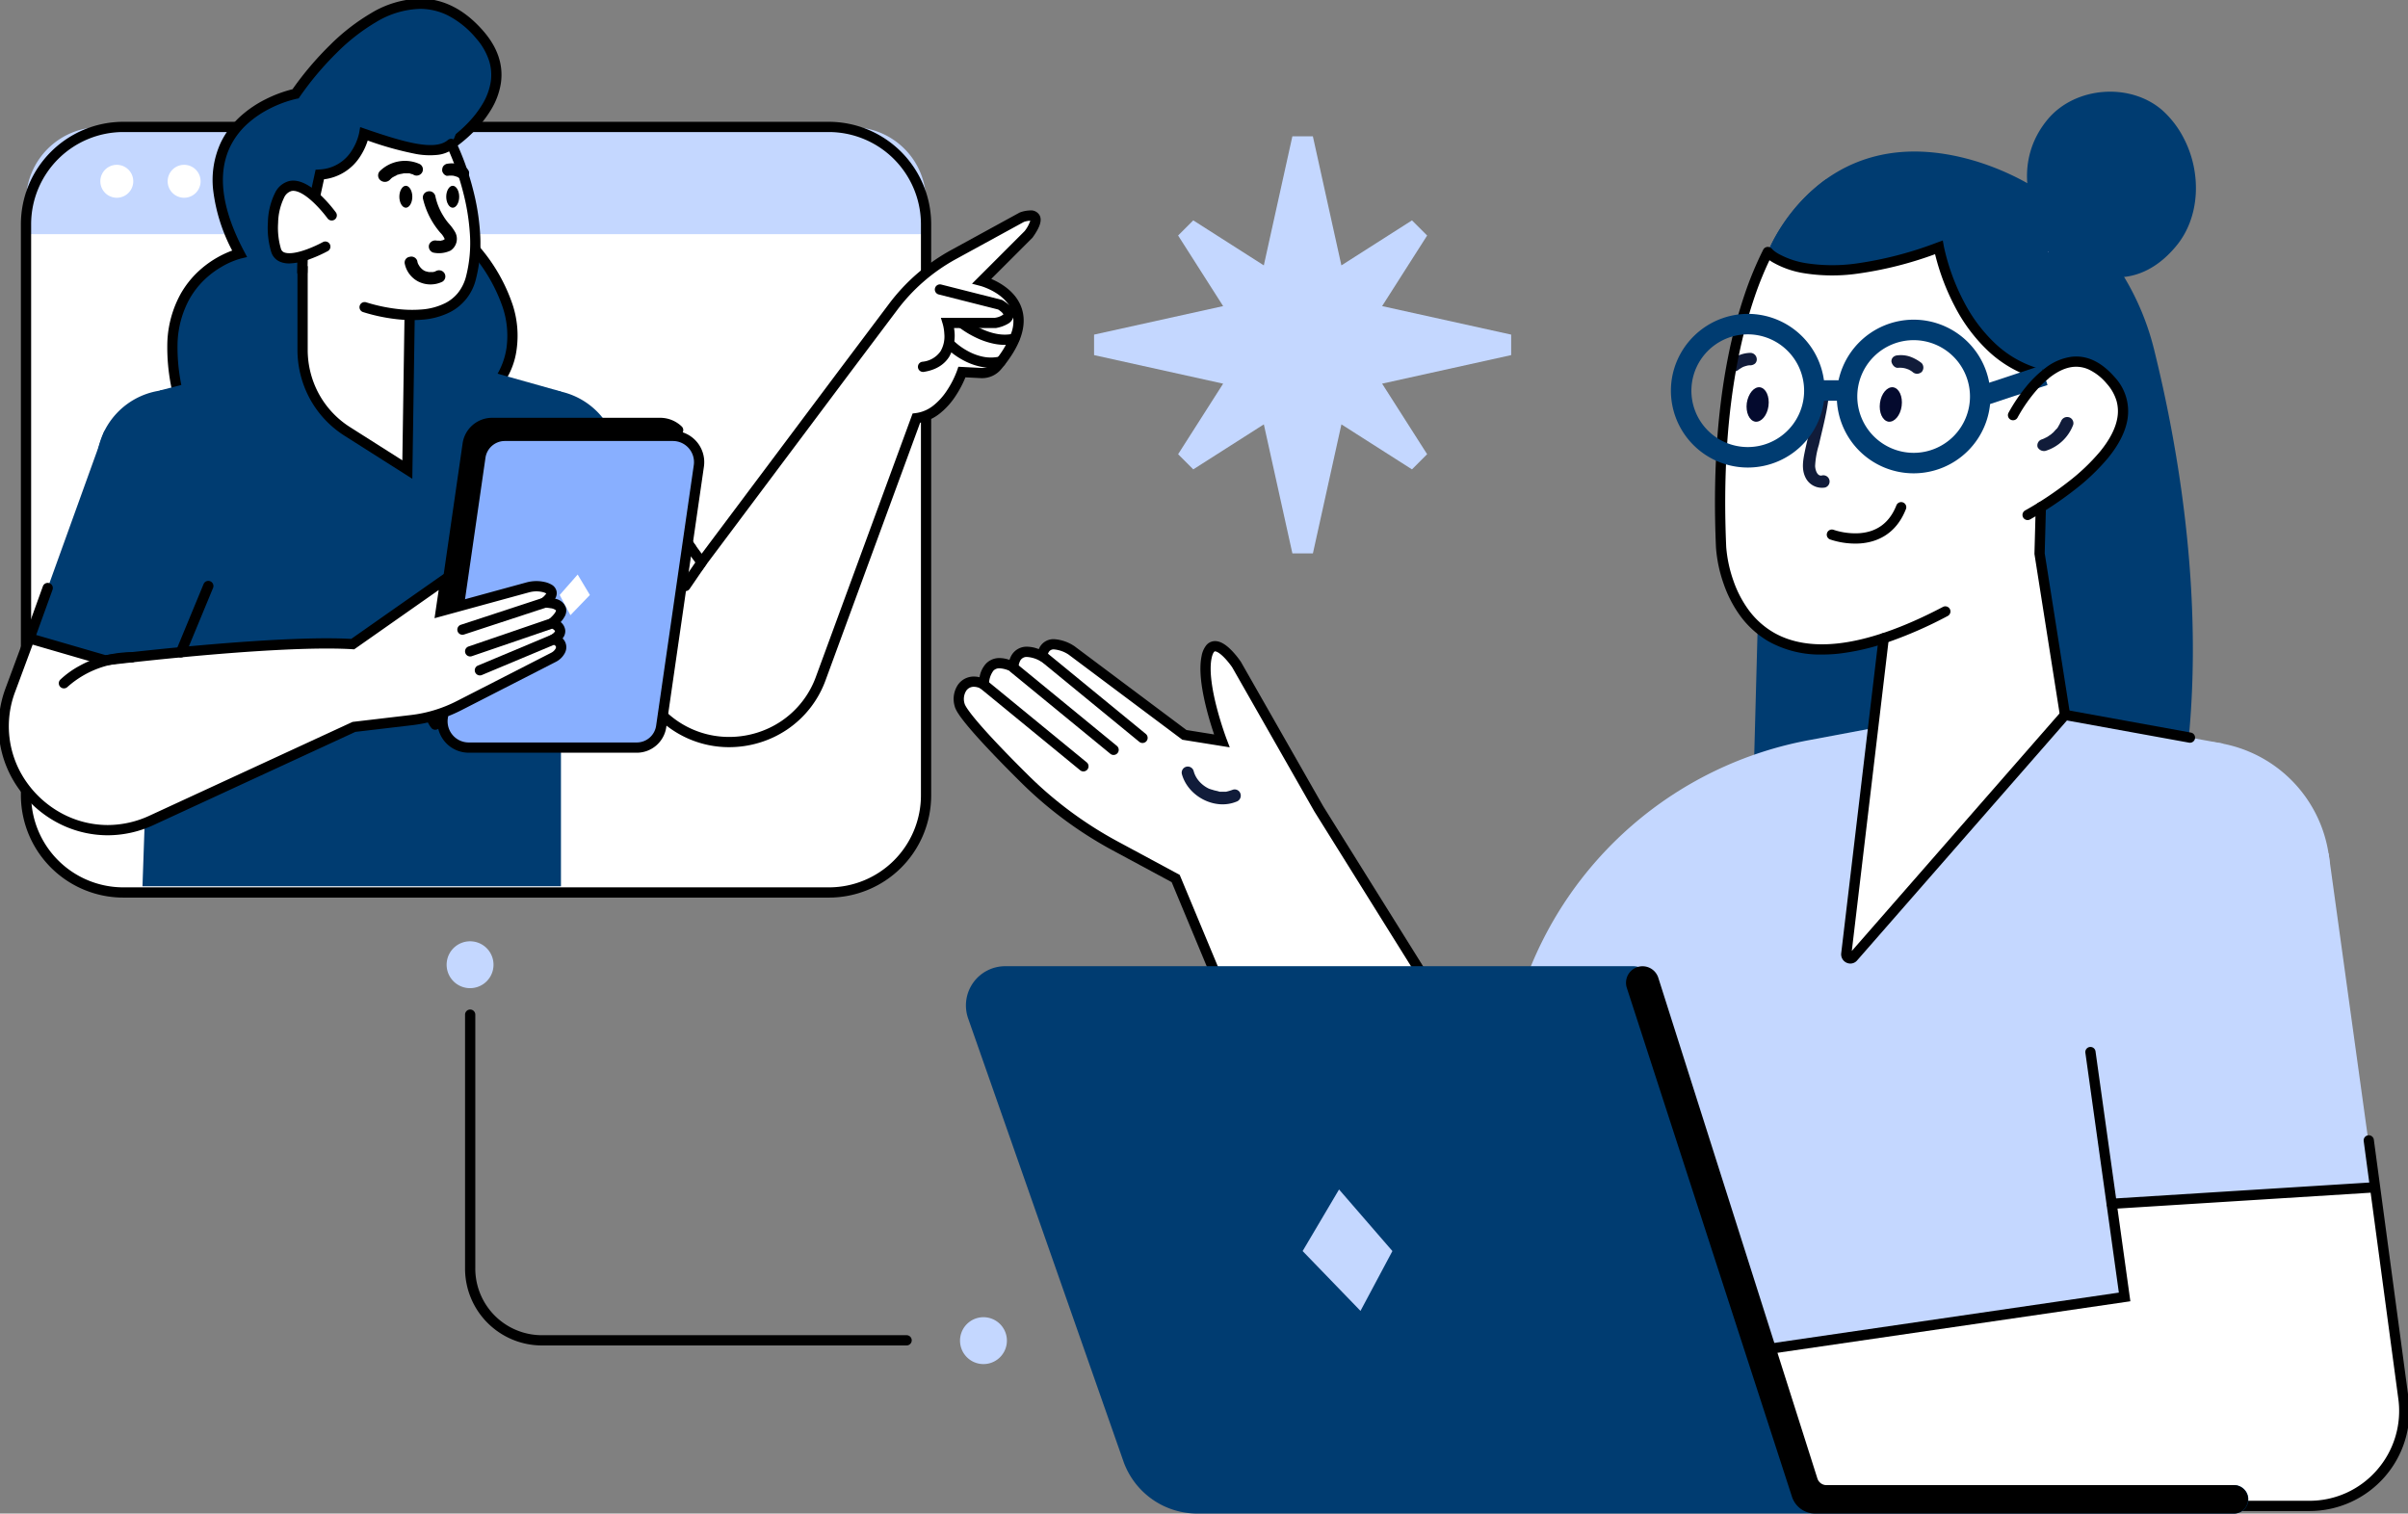<?xml version="1.0" encoding="UTF-8"?>
<svg xmlns="http://www.w3.org/2000/svg" xmlns:xlink="http://www.w3.org/1999/xlink" id="Group_2688" data-name="Group 2688" width="705.406" height="443.428" viewBox="0 0 705.406 443.428">
  <rect x="0" y="0" width="705.406" height="443.428" fill="#808080" stroke="none"/>
  <style>
		@keyframes about-twinkle-big{
			from{
				transform: translate(-118.204px,-14.731px) scale(0.85) rotate(-3deg);
				-webkit-transform:translate(-118.204px,-14.731px) scale(0.85) rotate(-3deg);
				transform-origin: center center;
				-webkit-transform-origin: center center;
			}
			 to {
				-webkit-transform:translate(-118.204px,-14.731px) rotate(3deg) scale(1.01);
				transform:translate(-118.204px,-14.731px) rotate(3deg) scale(1.01));
				filter: brightness(1.07);
				transform-origin: center center;
				-webkit-transform-origin: center center;
			 }
		}
		
		#about-twinkle-path{
			transform-box: fill-box;
			animation: about-twinkle-big 2s infinite alternate cubic-bezier(0.1, -0.6, 0.2, 0);
			-webkit-animation: about-twinkle-big 2s infinite alternate cubic-bezier(0.1, -0.6, 0.2, 0);
		}
	</style>
  <defs>
    <clipPath id="clip-path">
      <rect id="Rectangle_3705" data-name="Rectangle 3705" width="705.406" height="443.428" fill="none"></rect>
    </clipPath>
  </defs>
  <g id="Group_2687" data-name="Group 2687" clip-path="url(#clip-path)">
    <path id="Path_4143" data-name="Path 4143" d="M707.108,90.233s15.2-39.815,60.125-26.884a76.942,76.942,0,0,1,53.112,55.668c8.913,36.017,18.849,97.384,2.7,153.272l-120.616-7.817Z" transform="translate(-189.261 -16.372)" fill="#003c71"></path>
    <path id="Path_4144" data-name="Path 4144" d="M839.495,308.63a38.793,38.793,0,1,1,0,54.861,38.792,38.792,0,0,1,0-54.861" transform="translate(-223.129 -80.095)" fill="#c4d7ff"></path>
    <path id="Path_4145" data-name="Path 4145" d="M830.432,359.589l11.908,85.257,77.074-4.822L905.9,342.2Z" transform="translate(-223.749 -92.202)" fill="#c4d7ff"></path>
    <path id="Path_4146" data-name="Path 4146" d="M812.837,295.1l-46.318-8.4-56.253,3.872-18.7,3.507a109.754,109.754,0,0,0-83.8,72.326l-8.036,23.524V518.436H758.995l71.6-66.043Z" transform="translate(-161.59 -77.248)" fill="#c4d7ff"></path>
    <path id="Path_4147" data-name="Path 4147" d="M465.316,368.565,448,327l-17.9-9.643a115.644,115.644,0,0,1-26.592-19.8c-8.4-8.328-17.972-18.41-18.775-21.333-1.315-4.895,2.484-8.621,7.086-6.064,0,0-.146-9.424,8.621-5.114,0,0,.146-7.379,8.475-3.141,0,0,.219-6.575,8.548-1.753l33.095,24.766,10.958,1.754s-6.21-16.292-4.456-24.548,8.767,2.192,8.767,2.192l24.109,42.3,38.72,62.025h-63.34Z" transform="translate(-103.591 -69.618)" fill="#fff"></path>
    <path id="Path_4148" data-name="Path 4148" d="M531.36,370.138H463.816v-1.273l-16.994-40.8-17.43-9.39a117.136,117.136,0,0,1-26.937-20.054c-3.4-3.369-8.291-8.316-12.295-12.754-5.581-6.185-6.594-8.239-6.871-9.246l0-.009a7.466,7.466,0,0,1,1.039-6.539,5.641,5.641,0,0,1,4.574-2.243,6.7,6.7,0,0,1,1.639.207l.009-.045A7.69,7.69,0,0,1,392.476,264a5.391,5.391,0,0,1,3.939-1.589,9.06,9.06,0,0,1,2.9.535,6.993,6.993,0,0,1,.3-.763,5.1,5.1,0,0,1,4.857-3.1,9.6,9.6,0,0,1,3.421.713q.071-.167.156-.337a4.6,4.6,0,0,1,4.307-2.583,12.1,12.1,0,0,1,5.856,1.969l.076.044,32.869,24.6,8.1,1.3c-.574-1.7-1.354-4.148-2.078-6.918-1.829-7-2.363-12.406-1.587-16.06a7,7,0,0,1,1.348-3.122,3.326,3.326,0,0,1,2.6-1.243c1.572,0,3.292,1.036,5.256,3.167a26.575,26.575,0,0,1,2.28,2.864l.031.046.027.048,24.094,42.274Zm-65.014-3h59.6l-37.318-59.782-24.079-42.247a24.051,24.051,0,0,0-1.991-2.488c-1.915-2.07-2.857-2.175-3.026-2.175-.351,0-.757.8-1.009,1.988-.668,3.143-.133,8.209,1.547,14.65,1.3,4.972,2.828,9.011,2.844,9.052l.924,2.425-13.886-2.223L416.637,261.4a9.132,9.132,0,0,0-4.278-1.522,1.621,1.621,0,0,0-1.6.877,3.219,3.219,0,0,0-.346,1.2l-.037,2.4-2.142-1.117a8.8,8.8,0,0,0-3.761-1.149,2.117,2.117,0,0,0-2.135,1.357,4.775,4.775,0,0,0-.4,1.627l-.047,2.356-2.115-1.04a8,8,0,0,0-3.365-.975,2.365,2.365,0,0,0-1.8.694,6.543,6.543,0,0,0-1.292,4.025l.04,2.594-2.268-1.26a4.554,4.554,0,0,0-2.194-.641,2.667,2.667,0,0,0-2.193,1.069,4.515,4.515,0,0,0-.524,3.931c.111.4.888,2.135,6.2,8.028,3.958,4.386,8.808,9.291,12.179,12.633a114.142,114.142,0,0,0,26.247,19.543l18.369,9.9Z" transform="translate(-103.591 -69.618)"></path>
    <path id="Line_52" data-name="Line 52" d="M29.222,25.463a1.494,1.494,0,0,1-.95-.34L-.951,1.16A1.5,1.5,0,0,1-1.16-.951,1.5,1.5,0,0,1,.951-1.16L30.174,22.8a1.5,1.5,0,0,1-.952,2.66Z" transform="translate(288.157 200.541)"></path>
    <path id="Line_53" data-name="Line 53" d="M29.222,25.463a1.494,1.494,0,0,1-.95-.34L-.951,1.16A1.5,1.5,0,0,1-1.16-.951,1.5,1.5,0,0,1,.951-1.16L30.174,22.8a1.5,1.5,0,0,1-.952,2.66Z" transform="translate(296.997 195.719)"></path>
    <path id="Line_54" data-name="Line 54" d="M29.222,25.463a1.494,1.494,0,0,1-.95-.34L-.951,1.16A1.5,1.5,0,0,1-1.16-.951,1.5,1.5,0,0,1,.951-1.16L30.174,22.8a1.5,1.5,0,0,1-.952,2.66Z" transform="translate(305.472 192.212)"></path>
    <path id="Path_4149" data-name="Path 4149" d="M783.387,480.95l3.8,27.323L654.078,527.706l-42.446,41.788H841.321a27.827,27.827,0,0,0,27.542-31.487L860.535,476.2Z" transform="translate(-164.796 -128.306)" fill="#fff"></path>
    <path id="Path_4150" data-name="Path 4150" d="M841.321,565.9H607.97l45.4-44.7L785.5,501.911,781.9,476.064a1.5,1.5,0,0,1,2.971-.413l4,28.8-134.1,19.577L615.294,562.9H841.321a26.125,26.125,0,0,0,19.733-8.948,26.281,26.281,0,0,0,6.322-20.844L857.222,457.5a1.5,1.5,0,0,1,2.973-.4l10.155,75.613A29.276,29.276,0,0,1,841.321,565.9Z" transform="translate(-164.796 -123.214)"></path>
    <path id="Path_4151" data-name="Path 4151" d="M433.48,532.623,387.922,402.669a11.5,11.5,0,0,1,10.963-15.2H582.745a4.992,4.992,0,0,1,4.815,3.508l48.076,148.518H758.752a4.167,4.167,0,1,1,0,8.333H455.036a22.971,22.971,0,0,1-21.557-15.2" transform="translate(-104.348 -104.398)" fill="#003c71"></path>
    <path id="Path_4152" data-name="Path 4152" d="M708.057,537.525l-46.61-146.7a4.84,4.84,0,1,0-9.205,3l48.363,149.035a7.148,7.148,0,0,0,6.867,4.968H830.062a4.164,4.164,0,0,0,0-8.328H710.688a2.807,2.807,0,0,1-2.63-1.973" transform="translate(-175.673 -104.398)"></path>
    <path id="Path_4153" data-name="Path 4153" d="M710.577,86.5s-23.67,24.839-20.456,97.238c0,0,2.63,58.3,77.367,12.127l15.853-8.913,2.63-89.786Z" transform="translate(-185.863 -23.307)" fill="#e0aaff"></path>
    <path id="Path_4154" data-name="Path 4154" d="M710.577,86.5s-23.67,24.839-20.456,97.238c0,0,2.63,58.3,77.367,12.127l15.853-8.913,2.63-89.786Z" transform="translate(-185.863 -23.307)" fill="#fff"></path>
    <path id="Path_4155" data-name="Path 4155" d="M811.442,189.936s40.108-21.552,24.255-39.523c-14.611-16.584-28.565,10.374-28.565,10.374Z" transform="translate(-217.471 -39.073)" fill="#fff"></path>
    <path id="Path_4156" data-name="Path 4156" d="M758.949,91.845s5.771,31.853,30.9,37.478l14.1-22.647-25.935-27.1L725.927,71.9a52.507,52.507,0,0,0-17.1,21.333s11.47,12.857,50.117-1.389" transform="translate(-190.985 -19.373)" fill="#003c71"></path>
    <path id="Path_4157" data-name="Path 4157" d="M789.853,138.179a1.5,1.5,0,0,1-.329-.037A34.628,34.628,0,0,1,773.4,129.55a48.6,48.6,0,0,1-9.751-13.018,67.429,67.429,0,0,1-5.8-15.336A108.54,108.54,0,0,1,735,106.917a52.558,52.558,0,0,1-15.873-.2,26.848,26.848,0,0,1-8.653-3.042,11.925,11.925,0,0,1-2.758-2.082l2.239-2-.009-.01a10.14,10.14,0,0,0,2.279,1.636,24.559,24.559,0,0,0,7.822,2.613,50.509,50.509,0,0,0,14.907.07,108.741,108.741,0,0,0,23.48-6.106l1.676-.618.318,1.758A63.337,63.337,0,0,0,766.34,115.2a45.532,45.532,0,0,0,9.134,12.179,31.659,31.659,0,0,0,14.705,7.834,1.5,1.5,0,0,1-.326,2.964Z" transform="translate(-190.985 -26.728)"></path>
    <path id="Path_4158" data-name="Path 4158" d="M751.287,244.631l-10.958,92.416a1.179,1.179,0,0,0,2.046.95L804.4,267.059,796,213.8Z" transform="translate(-199.469 -57.606)" fill="#fff"></path>
    <path id="Path_4159" data-name="Path 4159" d="M741.52,351.27a2.709,2.709,0,0,1-2.681-3.033L749.8,255.824a1.5,1.5,0,1,1,2.979.353l-10.839,91.41L803.83,276.8l37.438,6.8a1.5,1.5,0,0,1-.536,2.952l-35.764-6.5-61.456,70.287A2.6,2.6,0,0,1,741.52,351.27Z" transform="translate(-199.469 -68.976)"></path>
    <path id="Line_55" data-name="Line 55" d="M.942,9.058l-1.884-5.7,18.775-6.21,1.884,5.7Z" transform="translate(580.091 109.951)" fill="#003c71"></path>
    <path id="Path_4160" data-name="Path 4160" d="M741.377,214.06a23.218,23.218,0,0,1-7.367-1.216,1.5,1.5,0,0,1,1.042-2.813,20.391,20.391,0,0,0,7.618.982c5.179-.393,8.8-3.138,10.775-8.159a1.5,1.5,0,1,1,2.793,1.1c-3.041,7.748-8.99,9.748-13.446,10.062C742.312,214.045,741.839,214.06,741.377,214.06Z" transform="translate(-197.91 -54.804)"></path>
    <path id="Path_4161" data-name="Path 4161" d="M811.444,191.436a1.5,1.5,0,0,1-.711-2.822,99.718,99.718,0,0,0,12.714-8.458,59.379,59.379,0,0,0,9.163-8.725c2.838-3.456,4.555-6.758,5.1-9.815a11.237,11.237,0,0,0-.216-5.091,13.294,13.294,0,0,0-2.923-5.121,15.551,15.551,0,0,0-5.26-4.1,8.949,8.949,0,0,0-4.738-.719c-2.511.309-6.512,1.9-11.313,7.756a46.281,46.281,0,0,0-4.8,7.132A1.5,1.5,0,0,1,805.8,160.1a48.71,48.71,0,0,1,5.142-7.656,32.523,32.523,0,0,1,5.746-5.593,16.126,16.126,0,0,1,7.52-3.238c4.486-.552,8.731,1.4,12.614,5.811a14.641,14.641,0,0,1,3.841,12.728c-.641,3.573-2.577,7.344-5.753,11.207a62.47,62.47,0,0,1-9.647,9.188,100.818,100.818,0,0,1-13.111,8.714A1.494,1.494,0,0,1,811.444,191.436Z" transform="translate(-217.471 -39.073)"></path>
    <path id="Line_56" data-name="Line 56" d="M6.208,45.918a1.5,1.5,0,0,1-1.484-1.292L-1.486.208A1.5,1.5,0,0,1-.208-1.486,1.5,1.5,0,0,1,1.486-.208L7.7,44.211a1.5,1.5,0,0,1-1.487,1.708Z" transform="translate(612.381 308.226)"></path>
    <path id="Path_4162" data-name="Path 4162" d="M700.406,159.9c-.365,2.776.731,5.187,2.484,5.479,1.753.219,3.507-1.826,3.872-4.6s-.731-5.187-2.484-5.479c-1.753-.219-3.434,1.826-3.872,4.6" transform="translate(-188.696 -41.838)" fill="#040a2e"></path>
    <path id="Path_4163" data-name="Path 4163" d="M753.806,159.9c-.365,2.776.731,5.187,2.484,5.479,1.753.219,3.507-1.826,3.872-4.6s-.731-5.187-2.484-5.479c-1.753-.219-3.507,1.826-3.872,4.6" transform="translate(-203.084 -41.838)" fill="#040a2e"></path>
    <path id="Path_4164" data-name="Path 4164" d="M726.88,159.107c-.731,5.26-2.265,10.374-3.361,15.561-.511,2.484-1.023,5.114.073,7.525a5.352,5.352,0,0,0,5.845,3.141,1.826,1.826,0,0,0-1.023-3.507c-1.388.219-1.9-1.9-1.9-2.849a25.189,25.189,0,0,1,1.1-6.137c.95-4.237,2.119-8.475,2.7-12.785a1.91,1.91,0,0,0-1.242-2.265,1.944,1.944,0,0,0-2.192,1.315" transform="translate(-194.787 -42.508)" fill="#111c3a"></path>
    <path id="Path_4165" data-name="Path 4165" d="M760.327,146.133a7.06,7.06,0,0,1,1.753.073c-.146,0-.292-.073-.511-.073a6.58,6.58,0,0,1,2.046.584l-.438-.219a7.952,7.952,0,0,1,1.68,1.023c-.146-.073-.219-.219-.365-.292l.146.146a2.1,2.1,0,0,0,1.315.511,2.276,2.276,0,0,0,1.315-.511,1.946,1.946,0,0,0,0-2.63,12.134,12.134,0,0,0-3.434-1.9,8.338,8.338,0,0,0-3.58-.365,2.1,2.1,0,0,0-1.315.511,1.657,1.657,0,0,0-.511,1.315c.146.877.95,1.9,1.9,1.826" transform="translate(-204.345 -38.374)" fill="#111c3a"></path>
    <path id="Path_4166" data-name="Path 4166" d="M696.2,146.323c.073-.073.219-.146.292-.219-.146.073-.219.219-.365.292a11.626,11.626,0,0,1,1.607-.95l-.438.219a7.506,7.506,0,0,1,1.826-.511c-.146,0-.292.073-.511.073a3.859,3.859,0,0,1,.95-.073,2.276,2.276,0,0,0,1.315-.511,1.658,1.658,0,0,0,.511-1.315,1.908,1.908,0,0,0-1.827-1.826,9.324,9.324,0,0,0-5.917,2.265,1.761,1.761,0,0,0-.511,1.315,2.276,2.276,0,0,0,.511,1.315,1.76,1.76,0,0,0,1.315.511,1.949,1.949,0,0,0,1.242-.584" transform="translate(-186.755 -38.126)" fill="#111c3a"></path>
    <path id="Path_4167" data-name="Path 4167" d="M819.334,177.145a12.647,12.647,0,0,0,8.109-7.671,1.839,1.839,0,0,0-.219-1.388,1.754,1.754,0,0,0-1.1-.8,1.91,1.91,0,0,0-2.265,1.242c-.073.074-.073.219-.146.292.219-.511.073-.145,0-.073-.073.146-.146.365-.219.511-.219.365-.365.658-.584,1.023-.073.073-.073.147-.146.22s-.292.365-.073.072l-.073.073-.219.22c-.292.292-.511.584-.8.876-.146.147-.292.22-.438.365l-.219.22c.073-.073.292-.22.073-.073-.292.218-.658.438-.95.657a4.493,4.493,0,0,1-1.023.512c-.365.145.438-.147.073,0-.073.072-.219.072-.292.145-.219.073-.365.147-.584.22A1.845,1.845,0,0,0,817,176.049a2.111,2.111,0,0,0,2.338,1.1" transform="translate(-220.103 -45.058)" fill="#111c3a"></path>
    <path id="Path_4168" data-name="Path 4168" d="M473.9,309.673c1.826,6.5,9.643,10.593,15.926,8.036a1.846,1.846,0,0,0,1.242-2.265,1.76,1.76,0,0,0-2.265-1.242,15.554,15.554,0,0,1-1.973.584h-1.68a.927.927,0,0,1-.438-.073h.073a.552.552,0,0,1-.292-.073c-.292-.073-.658-.146-.95-.219-.365-.073-.658-.219-1.023-.292-.073,0-.438-.219-.292-.073a3.073,3.073,0,0,0-.365-.146,8.791,8.791,0,0,1-2.922-2.192,7.443,7.443,0,0,1-1.607-3,1.781,1.781,0,0,0-3.434.95" transform="translate(-127.664 -82.832)" fill="#111c3a"></path>
    <path id="Path_4169" data-name="Path 4169" d="M818.959,44.756h0c8.036-9.5,24.036-10.739,33.46-2.557a28.377,28.377,0,0,1,6.356,8.329c5.187,10.009,4.822,23.159-2.484,31.706-22.647,26.885-57.788-13.223-37.332-37.478" transform="translate(-218.997 -9.908)" fill="#003c71"></path>
    <path id="Path_4170" data-name="Path 4170" d="M548.632,495.046l-9.351,17.533-16.949-17.533L533,477Z" transform="translate(-140.735 -128.522)" fill="#c4d7ff"></path>
    <path id="Path_4171" data-name="Path 4171" d="M719.587,219a30.914,30.914,0,0,1-15.609-3.821,27.286,27.286,0,0,1-8.626-7.894,35.66,35.66,0,0,1-4.6-9.04,40.964,40.964,0,0,1-2.228-10.581c-.915-20.713.287-39.552,3.571-55.993a143.893,143.893,0,0,1,4.913-18.448,101.718,101.718,0,0,1,5.338-12.8,1.5,1.5,0,1,1,2.677,1.353,98.722,98.722,0,0,0-5.178,12.422,140.9,140.9,0,0,0-4.808,18.062c-3.237,16.205-4.42,34.8-3.516,55.272a38.733,38.733,0,0,0,2.1,9.817,32.576,32.576,0,0,0,4.213,8.245,24.289,24.289,0,0,0,7.66,7c5,2.865,11.225,3.934,18.49,3.177,8.8-.917,19.242-4.524,31.023-10.72a1.5,1.5,0,0,1,1.4,2.655,122.861,122.861,0,0,1-17.72,7.755,67.448,67.448,0,0,1-14.406,3.3A45.394,45.394,0,0,1,719.587,219Z" transform="translate(-185.838 -27.24)"></path>
    <path id="Path_4172" data-name="Path 4172" d="M693.6,126.975a22.51,22.51,0,1,1-4.748,44.505,22.506,22.506,0,0,1-17.229-26.762A22.622,22.622,0,0,1,693.6,126.975Zm.037,39.02a16.51,16.51,0,1,0-16.15-20.006,16.506,16.506,0,0,0,12.635,19.627A16.627,16.627,0,0,0,693.634,165.995Z" transform="translate(-181.629 -35.02)" fill="#003c71"></path>
    <path id="Ellipse_41" data-name="Ellipse 41" d="M19.506-3A22.506,22.506,0,1,1-3,19.506,22.531,22.531,0,0,1,19.506-3Zm0,39.012A16.506,16.506,0,1,0,3,19.506,16.524,16.524,0,0,0,19.506,36.012Z" transform="translate(541.08 96.656)" fill="#003c71"></path>
    <path id="Line_57" data-name="Line 57" d="M9.351,3H0V-3H9.351Z" transform="translate(531.508 114.407)" fill="#003c71"></path>
    <path id="Path_4173" data-name="Path 4173" d="M825.282,265.758a1.5,1.5,0,0,1-1.48-1.267l-7.473-47.4.369-13.726a1.5,1.5,0,0,1,3,.081l-.362,13.451,7.43,47.131a1.5,1.5,0,0,1-1.484,1.734Z" transform="translate(-220.354 -54.804)"></path>
    <path id="Line_58" data-name="Line 58" d="M0,6.249A1.5,1.5,0,0,1-1.5,4.842a1.5,1.5,0,0,1,1.4-1.591L75.739-1.5a1.5,1.5,0,0,1,1.591,1.4,1.5,1.5,0,0,1-1.4,1.591L.094,6.246Z" transform="translate(619.176 347.895)"></path>
    <path id="Path_4174" data-name="Path 4174" d="M387.591,529.682a6.867,6.867,0,1,1-1.186,9.639,6.867,6.867,0,0,1,1.186-9.639" transform="translate(-103.719 -142.324)" fill="#c4d7ff"></path>
    <path id="Path_4175" data-name="Path 4175" d="M181.6,379.037a6.867,6.867,0,1,1-.948,9.665,6.868,6.868,0,0,1,.948-9.665" transform="translate(-48.254 -101.706)" fill="#c4d7ff"></path>
    <path id="Path_4176" data-name="Path 4176" d="M316.381,503.813H209.572a22.527,22.527,0,0,1-22.54-22.54V406.9a1.5,1.5,0,0,1,3,0v74.371a19.527,19.527,0,0,0,19.54,19.54H316.381a1.5,1.5,0,0,1,0,3Z" transform="translate(-50.797 -109.634)"></path>
    <path id="Path_4177" data-name="Path 4177" d="M245.6,275.184H38.924a28.529,28.529,0,0,1-28.492-28.492V79.393A28.529,28.529,0,0,1,38.924,50.9H245.6a28.529,28.529,0,0,1,28.492,28.492v167.3A28.482,28.482,0,0,1,245.6,275.184" transform="translate(-2.811 -13.715)" fill="#fff"></path>
    <path id="Path_4178" data-name="Path 4178" d="M252.468,51H32.057A21.67,21.67,0,0,0,10.432,72.626v9.716h263.66V72.626A21.623,21.623,0,0,0,252.468,51" transform="translate(-2.811 -13.742)" fill="#c4d7ff"></path>
    <path id="Path_4179" data-name="Path 4179" d="M245.6,276.684H38.924A30.026,30.026,0,0,1,8.932,246.692V79.393A30.026,30.026,0,0,1,38.924,49.4H245.6a30.026,30.026,0,0,1,29.992,29.992v167.3A29.965,29.965,0,0,1,245.6,276.684ZM38.924,52.4A27.023,27.023,0,0,0,11.932,79.393v167.3a27.023,27.023,0,0,0,26.992,26.992H245.6a26.957,26.957,0,0,0,26.992-26.992V79.393A27.023,27.023,0,0,0,245.6,52.4Z" transform="translate(-2.811 -13.715)"></path>
    <path id="Path_4180" data-name="Path 4180" d="M45.054,66.1a4.822,4.822,0,1,1-4.822,4.822A4.822,4.822,0,0,1,45.054,66.1" transform="translate(-10.84 -17.81)" fill="#fff"></path>
    <path id="Path_4181" data-name="Path 4181" d="M72.054,66.1a4.822,4.822,0,1,1-4.822,4.822A4.822,4.822,0,0,1,72.054,66.1" transform="translate(-18.115 -17.81)" fill="#fff"></path>
    <path id="Path_4182" data-name="Path 4182" d="M99.154,66.1a4.822,4.822,0,1,1-4.822,4.822A4.822,4.822,0,0,1,99.154,66.1" transform="translate(-25.416 -17.81)" fill="#fff"></path>
    <path id="Path_4183" data-name="Path 4183" d="M150.8,42.558s22.867-14.977,8.475-31.852c-24.036-28.127-54.062,17.168-54.062,17.168S67.877,35.181,88.771,74.7c0,0-29.149,6.94-16.511,46.026s91.54-7.452,91.54-7.452,14.392-15.05-5.918-39.67Z" transform="translate(-18.614 -0.404)" fill="#003c71"></path>
    <path id="Path_4184" data-name="Path 4184" d="M141.653,0h0c6.927,0,13.236,3.275,18.754,9.732,4.029,4.724,5.691,9.774,4.941,15.01a21.167,21.167,0,0,1-2.87,7.779A33.12,33.12,0,0,1,157.85,38.5a42.31,42.31,0,0,1-5.368,4.7l6.784,29.722a50.861,50.861,0,0,1,9.542,16.82A29.192,29.192,0,0,1,169.94,102.9a22.286,22.286,0,0,1-5.056,11.409l-.143.15-.179.105a239.816,239.816,0,0,1-23.174,11.623,177.972,177.972,0,0,1-21.82,8,83.29,83.29,0,0,1-22.462,3.665c-6.427,0-11.846-1.238-16.107-3.679A22.265,22.265,0,0,1,70.833,121.19a57.918,57.918,0,0,1-3.193-20.608A31.734,31.734,0,0,1,71.5,86.562a27.63,27.63,0,0,1,5.183-6.609,29.707,29.707,0,0,1,9.947-6.141A50.822,50.822,0,0,1,81.054,56.05a26.251,26.251,0,0,1,2.248-13.9,25.043,25.043,0,0,1,5.988-7.875,32.843,32.843,0,0,1,7.121-4.786,38.026,38.026,0,0,1,7.892-2.946,93.863,93.863,0,0,1,10.97-12.927,60.507,60.507,0,0,1,11.942-9.295A29.176,29.176,0,0,1,141.653,0Zm21.185,112.1a15.718,15.718,0,0,0,1.673-2.45,21.5,21.5,0,0,0,2.49-7.387,26.359,26.359,0,0,0-1.1-11.76,48.389,48.389,0,0,0-9.176-15.942l-.226-.274-7.4-32.413.873-.572a37.826,37.826,0,0,0,5.764-4.933,30.019,30.019,0,0,0,4.188-5.421,18.161,18.161,0,0,0,2.457-6.644,13.8,13.8,0,0,0-.466-6.02,18.72,18.72,0,0,0-3.788-6.605,26.731,26.731,0,0,0-8.26-6.731A18.316,18.316,0,0,0,141.657,3h0a26.226,26.226,0,0,0-12.921,3.906,57.424,57.424,0,0,0-11.323,8.814A90.748,90.748,0,0,0,106.459,28.7l-.347.522-.615.121a34.049,34.049,0,0,0-7.82,2.862,29.756,29.756,0,0,0-6.436,4.345A22.037,22.037,0,0,0,86,43.462C82.21,51.416,83.589,61.691,90.1,74l.9,1.712-1.884.448a23.514,23.514,0,0,0-5.551,2.393,26.382,26.382,0,0,0-4.907,3.652,24.627,24.627,0,0,0-4.574,5.867,28.805,28.805,0,0,0-3.453,12.7,55.018,55.018,0,0,0,3.054,19.493,21.536,21.536,0,0,0,3.577,6.845,18.249,18.249,0,0,0,5.226,4.465c3.8,2.178,8.718,3.282,14.615,3.282a80.325,80.325,0,0,0,21.616-3.543,174.864,174.864,0,0,0,21.434-7.858A239.469,239.469,0,0,0,162.838,112.1Z" transform="translate(-18.614 -0.404)"></path>
    <path id="Path_4185" data-name="Path 4185" d="M62.172,152.641,104.034,141.9h36.455l39.231,11.032V297.877H57.132Z" transform="translate(-15.393 -38.233)" fill="#003c71"></path>
    <path id="Path_4186" data-name="Path 4186" d="M210.3,156.3a21.771,21.771,0,1,1-21.771,21.772A21.771,21.771,0,0,1,210.3,156.3" transform="translate(-50.797 -42.113)" fill="#003c71"></path>
    <path id="Path_4187" data-name="Path 4187" d="M231.748,172.8l23.524,34.41L227.8,235.192l-32.072-38.5Z" transform="translate(-52.737 -46.559)" fill="#0dc9c9"></path>
    <path id="Path_4188" data-name="Path 4188" d="M267.1,183.944l3,4.091,41.861-55.888L326.131,113.3a55.337,55.337,0,0,1,17.753-15.415L363.9,86.925s7.525-2.776,1.973,5.041l-13.662,13.662s20.821,5.479,4.456,24.912a5.814,5.814,0,0,1-4.676,2.046l-5.625-.292S342.2,144.713,333,145.809l-27.981,76.2a28.521,28.521,0,0,1-48,9.206l-17.387-19.36Z" transform="translate(-64.566 -23.292)" fill="#fff"></path>
    <path id="Path_4189" data-name="Path 4189" d="M278.181,242.191a29.727,29.727,0,0,1-22.276-9.976L237.574,211.8l29.7-30.171,2.841,3.88,40.647-54.267,14.175-18.85a56.837,56.837,0,0,1,18.231-15.829l20.115-11.012.1-.038a9.66,9.66,0,0,1,2.937-.572,2.885,2.885,0,0,1,2.8,1.452c.742,1.438.119,3.423-2.022,6.436l-.073.1-12.078,12.078c2.841,1.213,7.42,3.865,8.974,8.769,1.6,5.05-.453,11.012-6.1,17.721a7.277,7.277,0,0,1-5.583,2.584c-.1,0-.2,0-.3-.006h-.015l-4.535-.236a31.743,31.743,0,0,1-3,5.632,21.521,21.521,0,0,1-4.482,4.936,13.662,13.662,0,0,1-5.792,2.736l-27.677,75.371a29.623,29.623,0,0,1-11.4,14.587,30.109,30.109,0,0,1-8.064,3.791A30.5,30.5,0,0,1,278.181,242.191ZM241.69,211.9l16.445,18.311a26.727,26.727,0,0,0,20.045,8.981,27.5,27.5,0,0,0,7.914-1.163,27.112,27.112,0,0,0,7.261-3.413,26.645,26.645,0,0,0,10.253-13.124l28.3-77.062.914-.109a10.446,10.446,0,0,0,5.2-2.244,18.448,18.448,0,0,0,3.836-4.219,28.179,28.179,0,0,0,3.092-6.042l.364-1.077,1.136.058,5.617.292c.056,0,.114,0,.17,0a4.283,4.283,0,0,0,3.288-1.517,27.108,27.108,0,0,0,5.352-8.9,9.843,9.843,0,0,0,.19-5.967c-1.754-5.571-9.161-7.606-9.235-7.626l-2.526-.665,1.849-1.846L364.722,91a9.912,9.912,0,0,0,1.659-3.048h-.062a6.6,6.6,0,0,0-1.8.353L344.6,99.2a53.837,53.837,0,0,0-17.271,15l-14.176,18.852-43.074,57.507-3.15-4.3Z" transform="translate(-64.566 -23.292)"></path>
    <path id="Line_59" data-name="Line 59" d="M0,8.44a1.493,1.493,0,0,1-.846-.262,1.5,1.5,0,0,1-.391-2.085L3.511-.847A1.5,1.5,0,0,1,5.6-1.238,1.5,1.5,0,0,1,5.987.847L1.238,7.787A1.5,1.5,0,0,1,0,8.44Z" transform="translate(200.782 164.743)"></path>
    <path id="Path_4190" data-name="Path 4190" d="M370.13,140.249a1.5,1.5,0,0,1-.233-2.982,7.294,7.294,0,0,0,5.361-3.082,8.6,8.6,0,0,0,1.1-5.113,13.248,13.248,0,0,0-.426-2.75l-.581-1.932h15.808a5.265,5.265,0,0,0,2.516-.994,2.8,2.8,0,0,0-.754-.857,7.5,7.5,0,0,0-.8-.583l-17.388-4.4a1.5,1.5,0,1,1,.736-2.908l17.8,4.506.176.1a10.124,10.124,0,0,1,1.582,1.146,3.9,3.9,0,0,1,1.632,3.464,3.263,3.263,0,0,1-1.626,2.256,10.473,10.473,0,0,1-3.4,1.238l-.156.034H379.2a12.68,12.68,0,0,1-1.4,8.39c-1.514,2.41-4.014,3.907-7.431,4.449A1.514,1.514,0,0,1,370.13,140.249Z" transform="translate(-99.727 -31.282)"></path>
    <path id="Path_4191" data-name="Path 4191" d="M398.258,135.93a16.1,16.1,0,0,1-3.047-.3,22.505,22.505,0,0,1-5.306-1.784,28.228,28.228,0,0,1-5.215-3.176,1.5,1.5,0,0,1,1.883-2.335h0c.074.06,7.489,5.938,14.117,4.314a1.5,1.5,0,1,1,.714,2.914A13.188,13.188,0,0,1,398.258,135.93Z" transform="translate(-103.903 -34.892)"></path>
    <path id="Path_4192" data-name="Path 4192" d="M393.021,145.01a15.187,15.187,0,0,1-3.172-.341,19,19,0,0,1-5.077-1.917,22.122,22.122,0,0,1-4.7-3.39,1.5,1.5,0,0,1,2.12-2.123,19.5,19.5,0,0,0,4.085,2.915,15.929,15.929,0,0,0,4.245,1.59,11.5,11.5,0,0,0,4.959-.011,1.5,1.5,0,1,1,.671,2.924A13.975,13.975,0,0,1,393.021,145.01Z" transform="translate(-102.691 -37.263)"></path>
    <path id="Path_4193" data-name="Path 4193" transform="translate(-101.371 -38.988)"></path>
    <path id="Path_4194" data-name="Path 4194" d="M152.016,164.968,134.409,153.79A28.189,28.189,0,0,1,121.332,129.9V101.7h31.633Z" transform="translate(-32.691 -27.402)" fill="#fff"></path>
    <path id="Path_4195" data-name="Path 4195" d="M153.475,167.671l-19.87-12.615a29.656,29.656,0,0,1-10.119-10.793,30.021,30.021,0,0,1-3.654-14.363V100.2h34.656ZM122.832,103.2v26.7a27.012,27.012,0,0,0,3.286,12.924,26.649,26.649,0,0,0,9.094,9.7l15.344,9.741.887-59.063Z" transform="translate(-32.691 -27.402)"></path>
    <path id="Path_4196" data-name="Path 4196" d="M163.01,54.009s10.082,21.041,5.333,38.428c-4.749,17.46-31.122,8.548-31.122,8.548l-8.986-6.5-8.84-6.356s-12.273-19.433-3.361-34.118,37.259-20.456,46.975,0" transform="translate(-30.39 -10.978)" fill="#fff"></path>
    <path id="Path_4197" data-name="Path 4197" d="M151.2,104.769a42.8,42.8,0,0,1-5.51-.376,51.572,51.572,0,0,1-8.974-1.978,1.5,1.5,0,1,1,.96-2.842,49.54,49.54,0,0,0,8.46,1.853,36.075,36.075,0,0,0,7.615.238,18.574,18.574,0,0,0,7.178-1.935,11.6,11.6,0,0,0,3.591-2.929,12.819,12.819,0,0,0,2.351-4.746,39.705,39.705,0,0,0,1.123-12.847,64.536,64.536,0,0,0-2-12.084,76.132,76.132,0,0,0-4.363-12.454,21.15,21.15,0,0,0-8.016-9.139,22.514,22.514,0,0,0-10.805-3.211,30.78,30.78,0,0,0-14.784,3.136,28.772,28.772,0,0,0-6.2,4.06,22.4,22.4,0,0,0-4.536,5.284,21.823,21.823,0,0,0-3.074,10.645,33.27,33.27,0,0,0,1.368,10.29A46.129,46.129,0,0,0,120.272,86.6l.243.383-.01.455-.073,3.288a1.5,1.5,0,0,1-3-.067l.063-2.848a49.4,49.4,0,0,1-4.773-11.181,36.341,36.341,0,0,1-1.5-11.255,24.8,24.8,0,0,1,3.509-12.137,25.4,25.4,0,0,1,5.138-6,31.771,31.771,0,0,1,6.845-4.486,34.586,34.586,0,0,1,7.9-2.735,32.073,32.073,0,0,1,8.347-.7,27.558,27.558,0,0,1,6.323,1.048,23.666,23.666,0,0,1,15.052,13,77.6,77.6,0,0,1,4.547,12.939,67.628,67.628,0,0,1,2.1,12.674,42.708,42.708,0,0,1-1.22,13.858,14.718,14.718,0,0,1-7.431,9.539,21.563,21.563,0,0,1-8.368,2.277Q152.632,104.769,151.2,104.769Z" transform="translate(-30.366 -10.989)"></path>
    <path id="Path_4198" data-name="Path 4198" d="M159.86,51.19c-3.141,5.042-13.954,1.024-25.5-2.922,0,0-1.973,11.178-13,11.909l-5.041,23.086S100.685,85.527,102.949,70.7,108.5,45.42,121.944,37.821c13.369-7.6,39.6-2.775,39.6-2.775s2.338,9.57-1.68,16.145" transform="translate(-27.678 -9.036)" fill="#003c71"></path>
    <path id="Path_4199" data-name="Path 4199" d="M121.333,90.2a1.5,1.5,0,0,1-1.467-1.82l5.282-24.188,1.126-.075a11.688,11.688,0,0,0,9.425-5.464,15.8,15.8,0,0,0,2.2-5.213l.3-1.725,1.657.57c10.885,3.721,20.206,6.531,24.028,3.209a1.5,1.5,0,0,1,1.968,2.264,9.3,9.3,0,0,1-5.035,2.088,21.916,21.916,0,0,1-6.284-.269,96.259,96.259,0,0,1-14.123-3.935A19.2,19.2,0,0,1,138.27,60.2a14.666,14.666,0,0,1-10.664,6.8L122.8,89.016A1.5,1.5,0,0,1,121.333,90.2Z" transform="translate(-32.691 -14.469)"></path>
    <path id="Line_60" data-name="Line 60" d="M9.06,14.8a1.5,1.5,0,0,1-1.241-.656L-1.24.845a1.5,1.5,0,0,1,.4-2.084,1.5,1.5,0,0,1,2.084.4l9.059,13.3A1.5,1.5,0,0,1,9.06,14.8Z" transform="translate(193.476 147.356)"></path>
    <path id="Path_4200" data-name="Path 4200" d="M126.672,83.19s-7.013-9.716-12.127-8.62c-5.187,1.1-6.137,13.223-4.164,18.921s14.392-1.169,14.392-1.169Z" transform="translate(-29.484 -20.069)" fill="#fff"></path>
    <path id="Path_4201" data-name="Path 4201" d="M114.23,97.249a6.991,6.991,0,0,1-2.51-.414,4.569,4.569,0,0,1-2.757-2.853,24.449,24.449,0,0,1-1-8.743,20.432,20.432,0,0,1,2.141-8.758,6.39,6.39,0,0,1,4.13-3.378c2.633-.564,5.773.877,9.329,4.283a40.258,40.258,0,0,1,4.325,4.926,1.5,1.5,0,0,1-2.432,1.756h0a37.845,37.845,0,0,0-4-4.544c-2.7-2.582-5.047-3.821-6.6-3.488a3.494,3.494,0,0,0-2.143,1.92,17.735,17.735,0,0,0-1.756,7.429A21.718,21.718,0,0,0,111.8,93a1.572,1.572,0,0,0,1,1.033c.749.287,2.614.545,6.69-.963a37.83,37.83,0,0,0,4.564-2.061,1.5,1.5,0,0,1,1.451,2.626,40.208,40.208,0,0,1-4.936,2.234A18.82,18.82,0,0,1,114.23,97.249Z" transform="translate(-29.484 -20.069)"></path>
    <path id="Path_4202" data-name="Path 4202" d="M248.795,175.419l-3.507-3.507-.146-.146L245,171.62a7.588,7.588,0,0,0-5.26-2.119H190.5a7.234,7.234,0,0,0-7.16,6.21L172.3,252.055a7.759,7.759,0,0,0,1.534,5.844,11.158,11.158,0,0,0,1.315,1.315l3.8,3.8.731-2.192h49.386a7.234,7.234,0,0,0,7.16-6.21l11.032-76.344Z" transform="translate(-46.405 -45.67)"></path>
    <path id="Path_4203" data-name="Path 4203" d="M173.94,259.5a1.5,1.5,0,0,1-1.188-.583,9.282,9.282,0,0,1-1.834-6.96l0-.016L181.952,175.6a8.734,8.734,0,0,1,8.644-7.5h49.24a9.124,9.124,0,0,1,6.292,2.53,1.5,1.5,0,0,1-2.063,2.178,6.055,6.055,0,0,0-4.228-1.708H190.6a5.734,5.734,0,0,0-5.675,4.922l-11.03,76.337a6.22,6.22,0,0,0,1.235,4.722,1.5,1.5,0,0,1-1.186,2.417Z" transform="translate(-46.432 -45.697)"></path>
    <path id="Path_4204" data-name="Path 4204" d="M234.341,266.121H185.1a7.689,7.689,0,0,1-7.6-8.767l11.032-76.344a7.234,7.234,0,0,1,7.16-6.21h49.24a7.689,7.689,0,0,1,7.6,8.767L241.5,259.912a7.234,7.234,0,0,1-7.16,6.21" transform="translate(-47.805 -47.098)" fill="#88afff"></path>
    <path id="Path_4205" data-name="Path 4205" d="M234.341,267.621H185.1a9.189,9.189,0,0,1-9.083-10.479L187.05,180.8a8.734,8.734,0,0,1,8.644-7.5h49.24a9.189,9.189,0,0,1,9.083,10.479l-11.032,76.346a8.734,8.734,0,0,1-8.644,7.5ZM195.694,176.3a5.734,5.734,0,0,0-5.675,4.922l-11.032,76.346a6.189,6.189,0,0,0,6.113,7.052h49.24a5.734,5.734,0,0,0,5.675-4.922l11.032-76.346a6.189,6.189,0,0,0-6.113-7.052Z" transform="translate(-47.805 -47.098)"></path>
    <path id="Path_4206" data-name="Path 4206" d="M59.73,156.331a21.772,21.772,0,1,1-20.98,22.536,21.772,21.772,0,0,1,20.98-22.536" transform="translate(-10.437 -42.117)" fill="#003c71"></path>
    <path id="Path_4207" data-name="Path 4207" d="M33.749,172.8,11.832,233.584l41.423,12.054,20.017-54.719Z" transform="translate(-3.188 -46.559)" fill="#003c71"></path>
    <path id="Path_4208" data-name="Path 4208" d="M31.184,256.018s50.19-6.137,72.545-4.749L130.906,232.2l-1.388,9.424,25.351-6.94a9.483,9.483,0,0,1,4.749-.147c2.119.512,3.945,1.681.292,4.53,0,0,9.205,0,2.338,5.99,0,0,4.749,1.973.438,4.749,0,0,3,.877,1.826,3.434a4.514,4.514,0,0,1-1.973,1.9l-27.688,14.172a41.061,41.061,0,0,1-14.027,4.237l-16.73,1.973L44.919,302.847C20.153,314.317-6,290.135,3.5,264.565l5.552-14.977Z" transform="translate(-0.404 -62.564)" fill="#fff"></path>
    <path id="Path_4209" data-name="Path 4209" d="M132.9,228.972l-1.561,10.6,23.127-6.332a11.208,11.208,0,0,1,3.076-.436,10.891,10.891,0,0,1,2.41.271l.02,0a7.112,7.112,0,0,1,1.944.736,2.988,2.988,0,0,1,1.524,1.946,3.025,3.025,0,0,1-.43,2.216,4.17,4.17,0,0,1,3.1,2.357,3.453,3.453,0,0,1-.332,2.923,8.092,8.092,0,0,1-1.127,1.557,3.619,3.619,0,0,1,1.337,2.4,3.276,3.276,0,0,1-.786,2.386,3.58,3.58,0,0,1,.68,4.266l-.022.048-.025.046a6.05,6.05,0,0,1-2.612,2.52l-27.68,14.168A42.5,42.5,0,0,1,121,275.041l-16.5,1.945L45.548,304.209a32.206,32.206,0,0,1-13.611,3.068,31.533,31.533,0,0,1-14.968-3.829,32.952,32.952,0,0,1-11.3-10.112,32.067,32.067,0,0,1-3.46-6.426A31.139,31.139,0,0,1,.3,279.731,31.872,31.872,0,0,1,2.09,264.043l6.037-16.284,23.182,6.733c1.795-.216,11.255-1.337,23.045-2.444,12.059-1.133,29.1-2.483,41.781-2.483,2.66,0,5.066.059,7.161.176Zm-5.2,14.707,1.215-8.248L104.161,252.8l-.524-.033c-2.154-.134-4.678-.2-7.5-.2-6.937,0-19.768.429-41.5,2.47-13.011,1.222-23.167,2.46-23.268,2.472l-.305.037L9.97,251.418,4.9,265.087a28.388,28.388,0,0,0,3.231,26.536A29.937,29.937,0,0,0,18.4,300.81a28.524,28.524,0,0,0,13.539,3.467,29.231,29.231,0,0,0,12.351-2.791l59.394-27.424,16.967-2a39.513,39.513,0,0,0,13.514-4.08l.005,0,27.7-14.178a3.022,3.022,0,0,0,1.3-1.23.814.814,0,0,0,.079-.622,1.839,1.839,0,0,0-.989-.7l-3.242-.884,2.856-1.815c1.042-.671,1.12-1.066,1.121-1.07-.006-.042-.123-.28-.576-.6a4.53,4.53,0,0,0-.746-.429l-2.232-.927,1.821-1.589c1.938-1.69,2.028-2.454,2.031-2.544a2.971,2.971,0,0,0-1.64-.641,10.916,10.916,0,0,0-1.742-.174h-4.362l3.439-2.683a5.541,5.541,0,0,0,1.448-1.459,3.954,3.954,0,0,0-1.159-.428,7.887,7.887,0,0,0-1.735-.194,8.212,8.212,0,0,0-2.258.323l-.017,0Z" transform="translate(-0.404 -62.564)"></path>
    <path id="Path_4210" data-name="Path 4210" d="M25.632,272.7a1.5,1.5,0,0,1-1.066-2.556,26.792,26.792,0,0,1,5.644-4.055,32.056,32.056,0,0,1,6.56-2.74A31.174,31.174,0,0,1,45.5,262.1a1.5,1.5,0,1,1,0,3A28.3,28.3,0,0,0,26.7,272.254,1.5,1.5,0,0,1,25.632,272.7Z" transform="translate(-6.906 -71.024)"></path>
    <path id="Line_61" data-name="Line 61" d="M0,9.39A1.5,1.5,0,0,1-1.425,8.358,1.5,1.5,0,0,1-.468,6.465l24.036-7.89a1.5,1.5,0,0,1,1.893.957A1.5,1.5,0,0,1,24.5,1.425L.468,9.315A1.5,1.5,0,0,1,0,9.39Z" transform="translate(135.47 176.578)"></path>
    <path id="Line_62" data-name="Line 62" d="M0,9.756A1.5,1.5,0,0,1-1.419,8.741,1.5,1.5,0,0,1-.486,6.836L23.623-1.419a1.5,1.5,0,0,1,1.905.933,1.5,1.5,0,0,1-.933,1.905L.486,9.674A1.5,1.5,0,0,1,0,9.756Z" transform="translate(137.734 182.569)"></path>
    <path id="Line_63" data-name="Line 63" d="M0,10.559a1.5,1.5,0,0,1-1.384-.921,1.5,1.5,0,0,1,.8-1.963L21.045-1.384a1.5,1.5,0,0,1,1.963.8,1.5,1.5,0,0,1-.8,1.963L.58,10.443A1.5,1.5,0,0,1,0,10.559Z" transform="translate(140.583 187.318)"></path>
    <path id="Line_64" data-name="Line 64" d="M0,16.258a1.5,1.5,0,0,1-.51-.09,1.5,1.5,0,0,1-.9-1.921L3.922-.51a1.5,1.5,0,0,1,1.921-.9A1.5,1.5,0,0,1,6.744.51L1.411,15.267A1.5,1.5,0,0,1,0,16.258Z" transform="translate(8.644 172.268)"></path>
    <path id="Line_65" data-name="Line 65" d="M0,20.933a1.5,1.5,0,0,1-.573-.114,1.5,1.5,0,0,1-.813-1.959L6.65-.573a1.5,1.5,0,0,1,1.959-.813A1.5,1.5,0,0,1,9.422.573L1.386,20.006A1.5,1.5,0,0,1,0,20.933Z" transform="translate(52.989 171.684)"></path>
    <path id="Path_4211" data-name="Path 4211" d="M224.432,236.392l3.141,5.918,5.7-5.918-3.58-5.991Z" transform="translate(-60.47 -62.079)" fill="#fff"></path>
    <path id="Path_4212" data-name="Path 4212" transform="translate(-31.587 -24.007)"></path>
    <path id="Path_4213" data-name="Path 4213" d="M163.931,77.716c0,1.754-.877,3.215-1.9,3.215s-1.9-1.461-1.9-3.215.877-3.214,1.9-3.214,1.9,1.461,1.9,3.214" transform="translate(-43.145 -20.074)"></path>
    <path id="Path_4214" data-name="Path 4214" d="M182.731,77.716c0,1.754-.877,3.215-1.9,3.215s-1.9-1.461-1.9-3.215.877-3.214,1.9-3.214,1.9,1.461,1.9,3.214" transform="translate(-48.211 -20.074)"></path>
    <path id="Path_4215" data-name="Path 4215" d="M154.989,70.132l.438-.438c.073-.073.146-.147.219-.147.219-.146-.219.147-.073,0a7.367,7.367,0,0,1,1.023-.584c.073-.073.219-.073.292-.147.073,0,.292-.146.073-.072s.073,0,.073-.074c.073,0,.146-.072.292-.072a6.845,6.845,0,0,1,1.169-.293.557.557,0,0,0,.292-.072c.292-.073-.365,0-.073,0,.219,0,.438-.073.584-.073h1.315a1.387,1.387,0,0,1,.584.145c.146.074.365.074.511.146A.555.555,0,0,1,162,68.6c.073,0,.438.146,0,0a1.868,1.868,0,0,0,2.484-.658,1.785,1.785,0,0,0-.657-2.483A10.494,10.494,0,0,0,152.14,67.5a1.83,1.83,0,0,0,0,2.557,2.053,2.053,0,0,0,2.849.072" transform="translate(-40.852 -17.385)"></path>
    <path id="Path_4216" data-name="Path 4216" d="M179.514,69.081h.146c-.146,0-.292.074-.511.074a5.855,5.855,0,0,1,1.607,0c-.146,0-.292-.074-.511-.074a6.1,6.1,0,0,1,1.534.439l-.438-.219a7.905,7.905,0,0,1,1.1.584,1.845,1.845,0,0,0,1.388.219,2.065,2.065,0,0,0,1.1-.8,1.891,1.891,0,0,0,.219-1.388,2.389,2.389,0,0,0-.8-1.1,7.331,7.331,0,0,0-2.557-1.1,11.08,11.08,0,0,0-1.534-.219,10.94,10.94,0,0,0-1.607.146,2.062,2.062,0,0,0-1.1.8,2.25,2.25,0,0,0-.219,1.388,2.068,2.068,0,0,0,.8,1.1l.438.219a4.45,4.45,0,0,0,.95-.074" transform="translate(-47.77 -17.649)"></path>
    <path id="Path_4217" data-name="Path 4217" d="M169.614,78.965a23.5,23.5,0,0,0,5.114,9.936,5.352,5.352,0,0,1,1.169,1.68c-.073-.292.073.219.073.219v-.146h0c0,.073,0,.073-.073.146.073-.146.073-.146,0-.073,0,.073-.073.146-.146.219l.073-.073.073-.073c-.073,0-.073.073-.146.073-.146.073-.365.146-.073.073-.146.073-.292.073-.438.146-.073,0-.584.073-.146.073a4.129,4.129,0,0,1-.95,0h-.365c-.073,0-.658-.073-.146,0a1.91,1.91,0,0,0-2.265,1.242,1.873,1.873,0,0,0,1.242,2.265,7.973,7.973,0,0,0,5.041-.584,4.1,4.1,0,0,0,1.242-5.625,13.977,13.977,0,0,0-1.753-2.337,15.771,15.771,0,0,1-1.534-2.119,17.813,17.813,0,0,1-2.411-5.991,1.814,1.814,0,0,0-2.265-1.242,1.782,1.782,0,0,0-1.315,2.192" transform="translate(-45.687 -20.665)"></path>
    <path id="Path_4218" data-name="Path 4218" d="M162.314,105.092a7.615,7.615,0,0,0,3.8,5.042,7.971,7.971,0,0,0,7.16.145,1.8,1.8,0,0,0,.658-2.483,1.868,1.868,0,0,0-2.484-.658c-.292.145.219-.073,0,0a.558.558,0,0,0-.292.145c-.219.073-.365.073-.584.147h-1.242c-.365,0,.219.073,0,0s-.365-.074-.584-.147c-.073,0-.219-.072-.292-.072s-.292-.146-.073,0-.073-.073-.146-.073c-.073-.073-.146-.073-.292-.147s-.292-.218-.438-.292c-.219-.147,0,0,.073.073l-.219-.22c-.146-.145-.292-.218-.365-.365l-.219-.218c-.146-.147.219.291,0,0a10.815,10.815,0,0,1-.584-.95c-.219-.365.073.292,0,.072,0-.072-.073-.218-.073-.292a1.716,1.716,0,0,1-.146-.584,1.814,1.814,0,0,0-2.265-1.243,1.677,1.677,0,0,0-1.388,2.119" transform="translate(-43.72 -27.724)"></path>
    <path id="about-twinkle-path" data-name="Path 4219" d="M496.793,54.675,488.43,92.481l-20.667-13.19-4.437,4.439,13.187,20.681-37.807,8.353v6.005l37.807,8.363L463.326,147.8l4.437,4.443,20.673-13.184,8.363,37.807h6.01l8.354-37.807,20.668,13.184,4.44-4.443-13.186-20.672,37.807-8.363v-6l-37.807-8.354L536.273,83.73l-4.437-4.439-20.679,13.19L502.8,54.675Z" transform="translate(-118.204 -14.731)" fill="#c4d7ff"></path>
  </g>
</svg>
